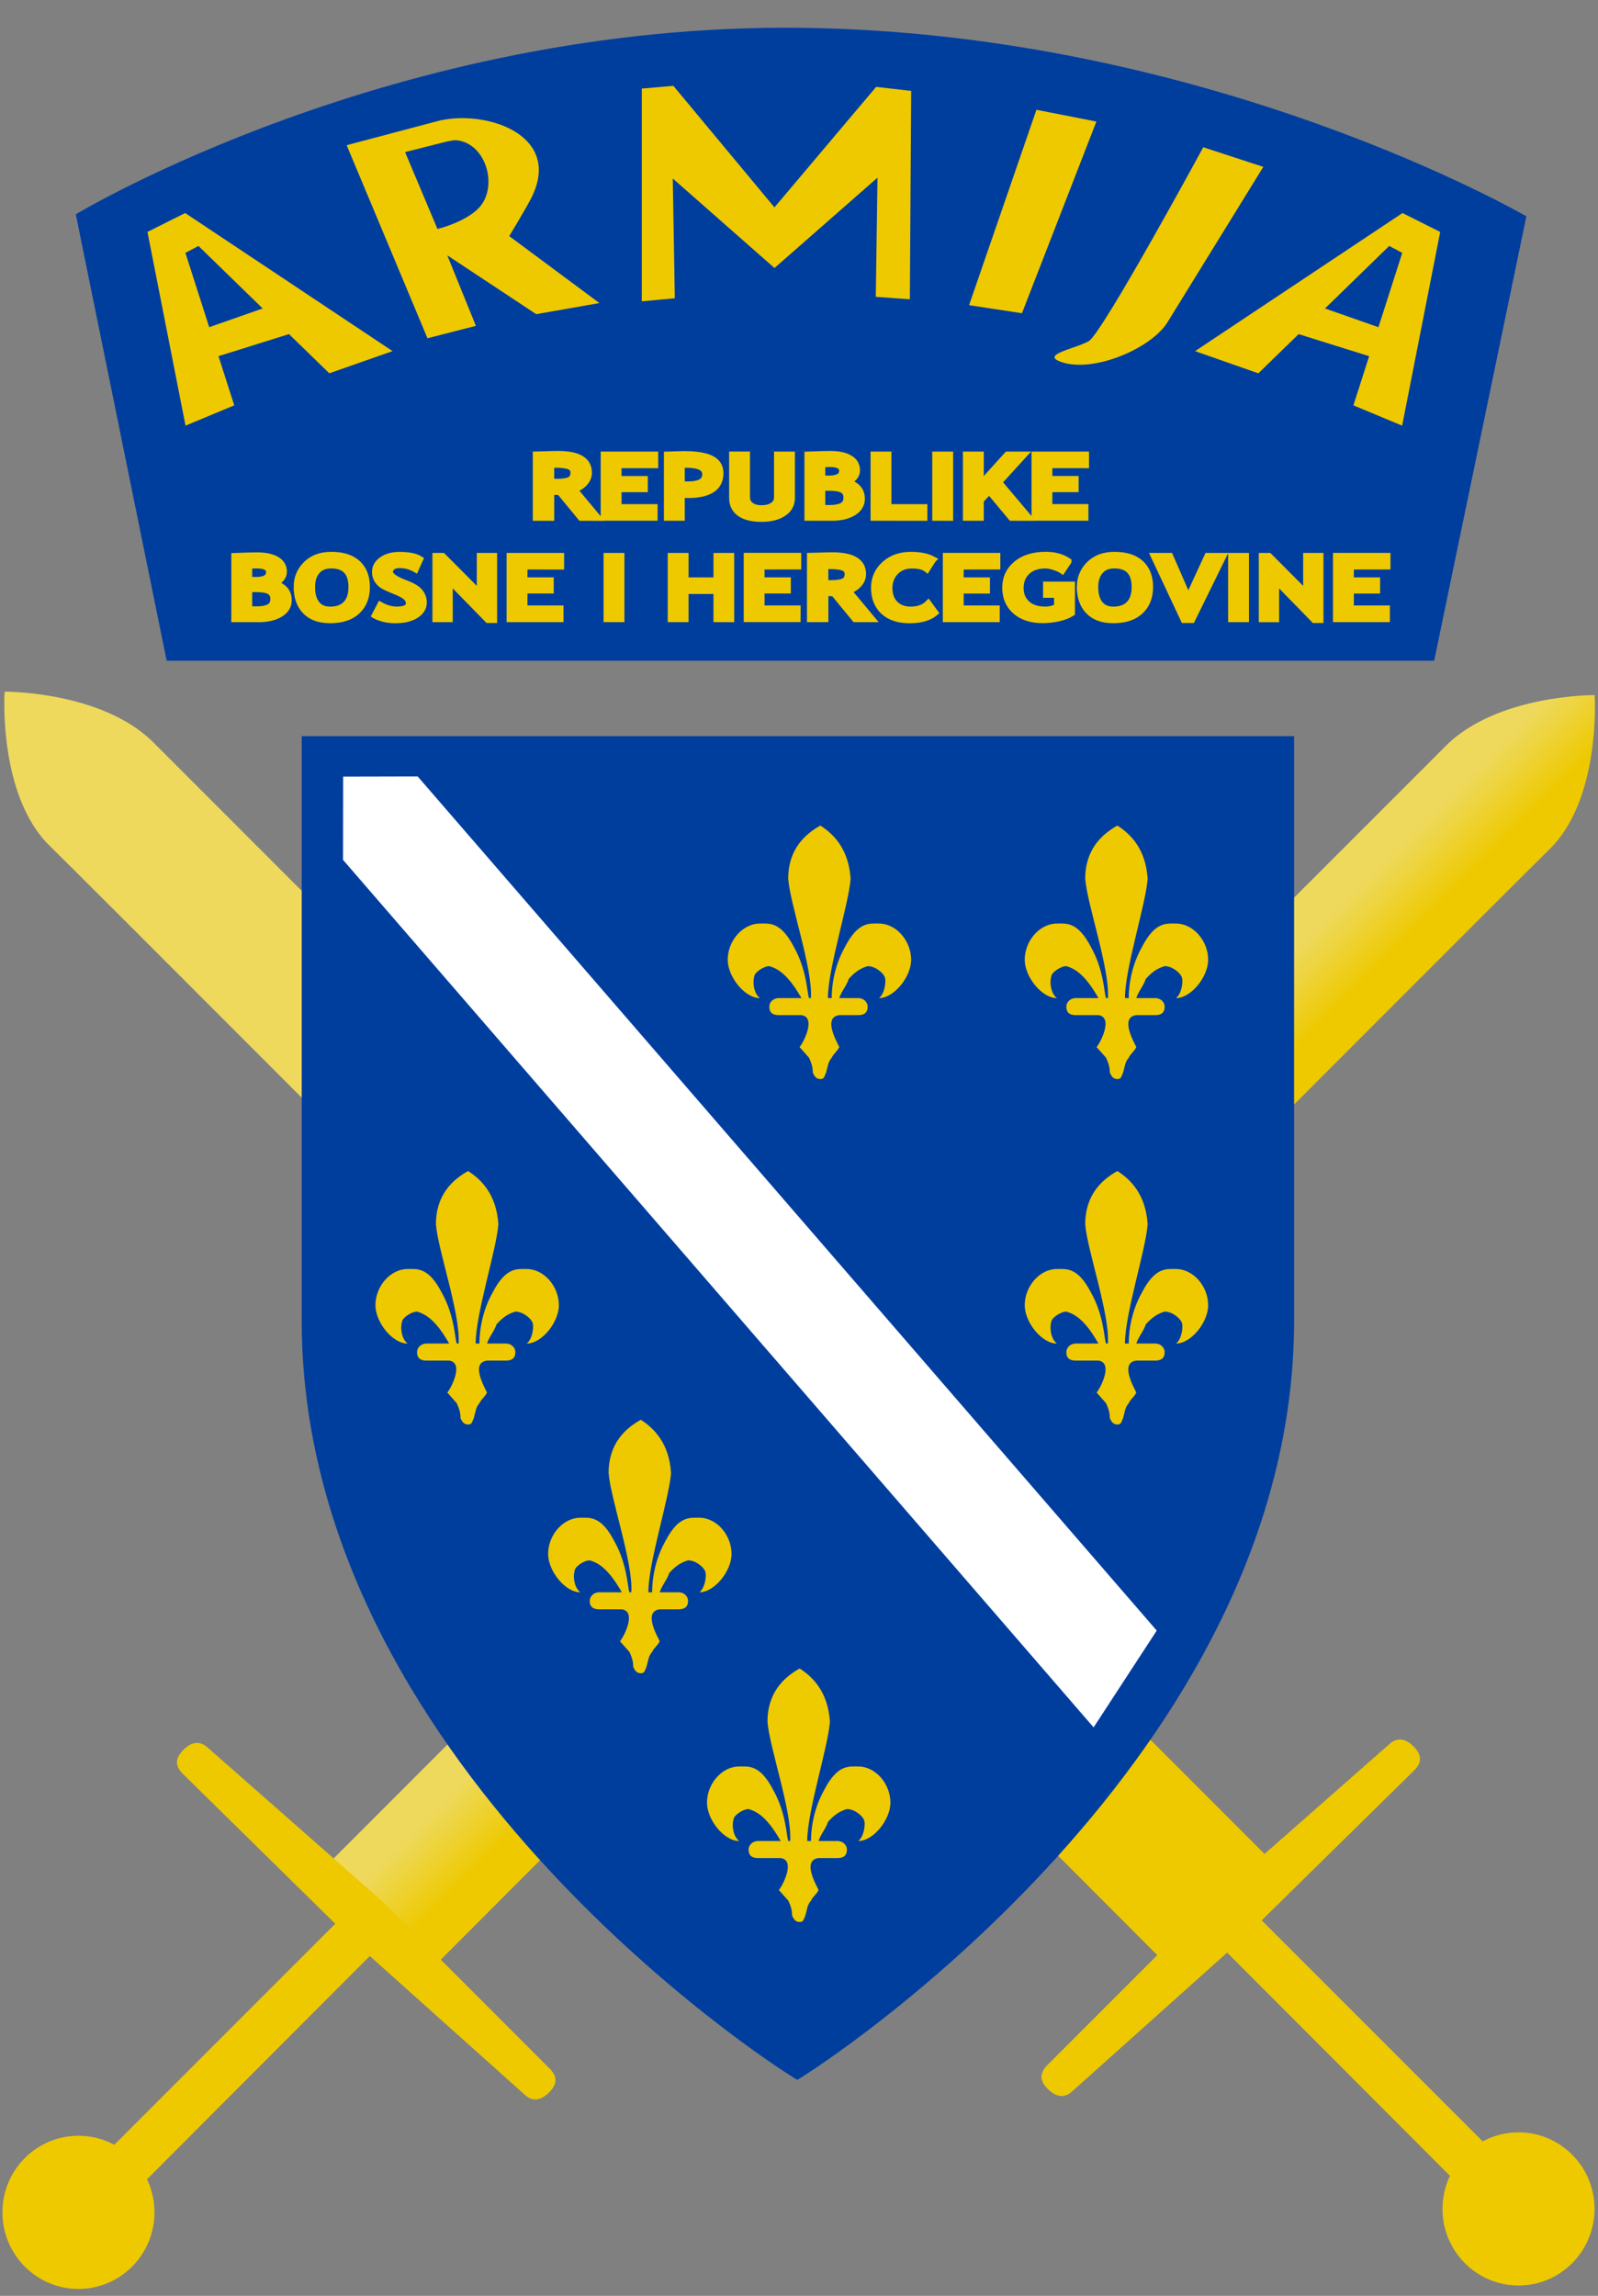 <?xml version="1.0" encoding="UTF-8" standalone="no"?>
<!-- Creator: CorelDRAW -->

<svg
   xml:space="preserve"
   width="177.943"
   height="255.582"
   style="fill-rule:evenodd"
   viewBox="0 0 47.081 67.623"
   id="svg2"
   version="1.1"
   inkscape:version="1.2.2 (b0a8486541, 2022-12-01)"
   sodipodi:docname="Logo_of_the_Army_of_the_Republic_of_Bosnia_and_Herzegovina.svg"
   xmlns:inkscape="http://www.inkscape.org/namespaces/inkscape"
   xmlns:sodipodi="http://sodipodi.sourceforge.net/DTD/sodipodi-0.dtd"
   xmlns:xlink="http://www.w3.org/1999/xlink"
   xmlns="http://www.w3.org/2000/svg"
   xmlns:svg="http://www.w3.org/2000/svg"
   xmlns:rdf="http://www.w3.org/1999/02/22-rdf-syntax-ns#"
   xmlns:cc="http://creativecommons.org/ns#"
   xmlns:dc="http://purl.org/dc/elements/1.1/"><rect x="0" y="0" width="47.081" height="67.623" fill="#808080" stroke="none"/><sodipodi:namedview
   pagecolor="#ffffff"
   bordercolor="#666666"
   borderopacity="1"
   objecttolerance="10"
   gridtolerance="10"
   guidetolerance="10"
   inkscape:pageopacity="0"
   inkscape:pageshadow="2"
   inkscape:window-width="1366"
   inkscape:window-height="697"
   id="namedview72"
   showgrid="false"
   inkscape:zoom="1.4142136"
   inkscape:cx="-6.0104077"
   inkscape:cy="93.338096"
   inkscape:window-x="-8"
   inkscape:window-y="-8"
   inkscape:window-maximized="1"
   inkscape:current-layer="Layer_x0020_1"
   fit-margin-top="0"
   fit-margin-left="0"
   fit-margin-right="0"
   fit-margin-bottom="0"
   showguides="true"
   inkscape:guide-bbox="true"
   inkscape:lockguides="true"
   inkscape:showpageshadow="2"
   inkscape:pagecheckerboard="0"
   inkscape:deskcolor="#d1d1d1" />
 <defs
   id="defs4">
  <style
   type="text/css"
   id="style6">
   
    .str1 {stroke:#EEC900;stroke-width:0.2}
    .str2 {stroke:#EECA00;stroke-width:1}
    .str0 {stroke:#FFCC00;stroke-width:1.4}
    .fil5 {fill:white}
    .fil3 {fill:#0064A5}
    .fil0 {fill:#EEC900}
    .fil4 {fill:#EEC900;fill-rule:nonzero}
    .fil1 {fill:url(#id0)}
    .fil2 {fill:url(#id1)}
   
  </style>
  <linearGradient
   id="id0"
   gradientUnits="userSpaceOnUse"
   x1="24.276"
   y1="45.697"
   x2="22.777"
   y2="44.198">
   <stop
   offset="0"
   style="stop-color:#eec900"
   id="stop9" />
   <stop
   offset="0.478"
   style="stop-color:#eed12e"
   id="stop11" />
   <stop
   offset="1"
   style="stop-color:#eed95c"
   id="stop13" />
  </linearGradient>
  <linearGradient
   id="id1"
   gradientUnits="userSpaceOnUse"
   xlink:href="#id0"
   x1="34.222"
   y1="45.697"
   x2="32.724"
   y2="44.198">
  </linearGradient>
 <clipPath
   clipPathUnits="userSpaceOnUse"
   id="clipPath3053"><rect
     style="fill:#666666"
     id="rect3055"
     width="49.138"
     height="69.872"
     x="3.955"
     y="4.975" /></clipPath><linearGradient
   inkscape:collect="always"
   xlink:href="#id0"
   id="linearGradient3023"
   gradientUnits="userSpaceOnUse"
   x1="24.276"
   y1="45.697"
   x2="22.777"
   y2="44.198" /><linearGradient
   id="id0-186"
   gradientUnits="userSpaceOnUse"
   x1="24.276"
   y1="45.697"
   x2="22.777"
   y2="44.198">
   <stop
   offset="0"
   style="stop-color:#eec900"
   id="stop3902" />
   <stop
   offset="0.478"
   style="stop-color:#eed12e"
   id="stop3904" />
   <stop
   offset="1"
   style="stop-color:#eed95c"
   id="stop3906" />
  </linearGradient>
  <linearGradient
   id="id1-190"
   gradientUnits="userSpaceOnUse"
   xlink:href="#id0-643"
   x1="34.222"
   y1="45.697"
   x2="32.724"
   y2="44.198"
   gradientTransform="matrix(3.78,0,0,3.78,-18.745,-22.074)">
  </linearGradient>
 <linearGradient
   id="id0-643"
   gradientUnits="userSpaceOnUse"
   x1="24.276"
   y1="45.697"
   x2="22.777"
   y2="44.198">
   <stop
   offset="0"
   style="stop-color:#eec900"
   id="stop3910" />
   <stop
   offset="0.478"
   style="stop-color:#eed12e"
   id="stop3912" />
   <stop
   offset="1"
   style="stop-color:#eed95c"
   id="stop3914" />
  </linearGradient>
  <style
   id="style1985"
   type="text/css" /><linearGradient
   gradientUnits="userSpaceOnUse"
   xlink:href="#id0"
   id="id1-4"
   y2="44.198"
   x2="32.724"
   y1="45.697"
   x1="34.222">
  </linearGradient></defs>
 <g
   id="Layer_x0020_1"
   clip-path="url(#clipPath3053)"
   transform="matrix(0.996,0,0,0.996,-4.753,-5.691)"
   inkscape:label="Layer 1">
  
  
  
  
  
  <g
   id="_37240080"
   transform="matrix(0.999,0,0,0.999,-0.111,0.013)">
   <path
   id="_110212208"
   class="fil0"
   d="M 5.8,71.67 16.463,61.006 c 0.492,-0.492 1.425,-0.486 1.425,-0.486 3e-4,2e-4 0.066,0.992 -0.433,1.478 C 17.003,62.436 6.827,72.638 6.827,72.638 Z"
   inkscape:connector-curvature="0"
   style="fill:#eec900" />
   <path
   style="fill:url(#id1-190);stroke-width:3.78"
   d="M 0.242,76.758 C 0.239,76.761 -0.521,88.337 5.299,94 8.301,96.92 43.946,132.623 77.678,166.424 l -40.816,40.818 11.99,11.299 c 0,0 22.361,-22.411 40.414,-40.504 17.796,17.835 40.033,40.121 40.033,40.121 l 11.99,-11.299 -40.434,-40.438 c 33.609,-33.678 69.011,-69.137 71.996,-72.041 5.82,-5.663 5.06,-17.237 5.057,-17.24 -0.004,-0.004 -10.88,-0.067 -16.625,5.672 L 89.266,154.834 16.867,82.43 C 11.122,76.691 0.246,76.753 0.242,76.758 Z"
   transform="matrix(0.265,0,0,0.265,4.96,5.84)"
   id="_36631032"
   inkscape:connector-curvature="0" />
   <path
   id="_35395864"
   class="fil0"
   d="m 16.236,62.013 4.959,4.96 c 0.221,0.249 0.165,0.463 -0.046,0.673 -0.211,0.21 -0.46,0.302 -0.709,0.082 -0.249,-0.22 -5.19,-4.646 -5.19,-4.646 -9e-4,-9e-4 0.983,-1.072 0.986,-1.069 z"
   inkscape:connector-curvature="0"
   style="fill:#eec900" />
   <path
   id="_36566568"
   class="fil0"
   d="m 7.211,68.93 c 1.243,0 2.251,1.015 2.251,2.267 0,1.252 -1.008,2.267 -2.251,2.267 -1.243,0 -2.251,-1.015 -2.251,-2.267 0,-1.252 1.008,-2.267 2.251,-2.267 z"
   inkscape:connector-curvature="0"
   style="fill:#eec900" />
   <path
   id="_37238512"
   class="fil0"
   d="m 15.274,63.104 -5.002,-4.917 c -0.223,-0.247 -0.169,-0.462 0.04,-0.674 0.209,-0.212 0.457,-0.306 0.709,-0.088 0.251,0.218 5.229,4.601 5.229,4.601 9e-4,10e-4 -0.974,1.081 -0.977,1.077 z"
   inkscape:connector-curvature="0"
   style="fill:#eec900" />
  </g>
  <path
   class="fil3 str0"
   d="M 9.702,25.253 7.014,12.052 c 0,0 9.397,-5.674 21.503,-5.515 12.106,0.159 21.406,5.575 21.406,5.575 l -2.727,13.141 z"
   id="path34"
   inkscape:connector-curvature="0"
   style="fill:#003e9e;stroke:none;stroke-width:1.4" />
  <path
   style="fill:#eec900;stroke-width:3.78"
   d="m 74.457,9.105 -3.525,0.303 V 33.15 l 3.686,-0.34 -0.229,-13.365 11.355,9.988 11.498,-10.082 -0.189,13.297 3.799,0.275 L 101.002,9.668 97.092,9.221 85.74,22.668 Z m 40.527,2.672 -7.518,21.801 5.902,0.9 8.307,-21.389 z m -63.693,0.939 c -1.128,-0.035 -2.236,0.078 -3.217,0.338 l -10.086,2.674 9.021,21.543 5.404,-1.383 -3.195,-7.871 9.928,6.566 7.053,-1.24 -10.064,-7.471 c 0,0 1.938,-3.187 2.521,-4.373 2.807,-5.71 -2.477,-8.632 -7.365,-8.783 z m -1.07,2.457 c 3.353,0.305 4.707,5.202 2.553,7.521 -1.521,1.638 -4.652,2.381 -4.652,2.381 l -3.613,-8.578 4.471,-1.131 c 0,0 0.904,-0.224 1.242,-0.193 z m 83.385,0.783 c 0,0 -11.281,20.792 -12.787,21.641 -1.506,0.848 -5.312,1.477 -3.182,2.281 3.597,1.358 10.164,-1.453 11.977,-4.393 L 140.309,18.145 Z M 19.961,23.299 15.752,25.406 20,47.023 l 5.439,-2.264 -1.758,-5.486 7.871,-2.465 4.498,4.375 7.062,-2.475 z m 135.885,0 -23.152,15.41 7.062,2.475 4.498,-4.375 7.869,2.465 -1.756,5.486 5.439,2.264 4.248,-21.617 z m -134.4,3.674 7.168,6.975 -5.969,2.09 -2.658,-8.297 z m 132.916,0 1.457,0.768 -2.658,8.297 -5.967,-2.09 z"
   transform="matrix(0.265,0,0,0.265,4.96,5.84)"
   id="path36"
   inkscape:connector-curvature="0" />
  
  <path
   class="fil4 str1"
   d="m 21.958,21.015 -0.627,-0.762 c -0.063,-8e-4 -0.151,-0.004 -0.265,-0.009 v 0.771 H 20.633 V 19.168 c 0.024,0 0.114,-0.003 0.272,-0.009 0.157,-0.006 0.284,-0.009 0.38,-0.009 0.597,0 0.896,0.181 0.896,0.545 0,0.109 -0.042,0.209 -0.124,0.299 -0.082,0.09 -0.186,0.153 -0.311,0.19 l 0.695,0.832 z m -0.892,-1.562 v 0.513 c 0.077,0.005 0.136,0.008 0.177,0.008 0.174,0 0.302,-0.019 0.382,-0.058 0.081,-0.039 0.122,-0.114 0.122,-0.226 0,-0.091 -0.043,-0.154 -0.13,-0.19 -0.087,-0.036 -0.223,-0.054 -0.409,-0.054 -0.045,0 -0.092,0.002 -0.141,0.007 z m 1.992,0.006 v 0.432 h 0.777 v 0.278 h -0.777 v 0.553 h 1.066 v 0.291 H 22.641 V 19.168 h 1.501 v 0.291 z m 1.87,0.876 v 0.679 h -0.417 v -1.846 c 0.278,-0.009 0.441,-0.014 0.488,-0.014 0.371,0 0.643,0.045 0.815,0.134 0.172,0.089 0.258,0.229 0.258,0.419 0,0.423 -0.318,0.635 -0.953,0.635 -0.047,0 -0.11,-0.003 -0.19,-0.009 z m 0,-0.883 v 0.591 c 0.071,0.006 0.127,0.009 0.167,0.009 0.191,0 0.329,-0.025 0.418,-0.075 0.088,-0.05 0.132,-0.131 0.132,-0.244 0,-0.191 -0.197,-0.287 -0.589,-0.287 -0.044,0 -0.087,0.002 -0.127,0.006 z m 1.512,-0.285 h 0.417 v 1.252 c 0,0.099 0.038,0.18 0.116,0.242 0.077,0.062 0.183,0.093 0.318,0.093 0.151,0 0.268,-0.03 0.352,-0.091 0.084,-0.061 0.126,-0.144 0.126,-0.25 V 19.168 h 0.417 v 1.271 c 0,0.19 -0.081,0.339 -0.243,0.446 -0.162,0.108 -0.379,0.162 -0.649,0.162 -0.273,0 -0.483,-0.053 -0.632,-0.158 -0.148,-0.105 -0.222,-0.256 -0.222,-0.451 z m 2.947,1.847 h -0.719 v -1.846 c 0.317,-0.012 0.539,-0.018 0.666,-0.018 0.244,0 0.435,0.041 0.572,0.123 0.138,0.082 0.206,0.199 0.206,0.351 0,0.146 -0.099,0.262 -0.295,0.347 0.292,0.08 0.438,0.245 0.438,0.494 0,0.168 -0.081,0.301 -0.242,0.4 -0.162,0.099 -0.37,0.148 -0.626,0.148 z m -0.302,-1.583 v 0.443 c 0.064,0.003 0.132,0.005 0.202,0.005 0.272,0 0.407,-0.08 0.407,-0.241 0,-0.142 -0.123,-0.213 -0.37,-0.213 -0.065,0 -0.145,0.002 -0.239,0.006 z m 0,0.698 V 20.74 c 0.084,0.006 0.153,0.009 0.205,0.009 0.186,0 0.322,-0.025 0.406,-0.074 0.084,-0.05 0.126,-0.132 0.126,-0.247 0,-0.105 -0.039,-0.182 -0.117,-0.229 -0.078,-0.048 -0.215,-0.072 -0.409,-0.072 -0.041,0 -0.111,8e-4 -0.21,0.004 z m 1.539,0.885 V 19.168 h 0.417 v 1.556 h 1.063 v 0.291 z m 1.825,0 V 19.168 h 0.418 v 1.847 z m 2.241,0 -0.655,-0.787 -0.262,0.281 v 0.506 H 33.356 V 19.168 h 0.417 v 0.884 l 0.799,-0.884 h 0.475 l -0.736,0.807 0.878,1.04 z m 1.112,-1.556 v 0.432 h 0.777 v 0.278 h -0.777 v 0.553 h 1.066 v 0.291 H 35.385 V 19.168 h 1.501 v 0.291 z M 12.434,24.013 h -0.72 v -1.846 c 0.317,-0.012 0.539,-0.018 0.666,-0.018 0.244,0 0.435,0.041 0.573,0.123 0.138,0.082 0.206,0.199 0.206,0.351 0,0.146 -0.099,0.262 -0.295,0.347 0.292,0.08 0.438,0.245 0.438,0.494 0,0.168 -0.081,0.301 -0.242,0.4 -0.162,0.099 -0.37,0.148 -0.626,0.148 z m -0.302,-1.584 v 0.443 c 0.064,0.003 0.132,0.005 0.202,0.005 0.272,0 0.408,-0.08 0.408,-0.24 0,-0.142 -0.123,-0.213 -0.37,-0.213 -0.065,0 -0.145,0.002 -0.239,0.006 z m 0,0.698 v 0.61 c 0.084,0.006 0.153,0.009 0.205,0.009 0.186,0 0.322,-0.025 0.406,-0.074 0.084,-0.05 0.126,-0.132 0.126,-0.247 0,-0.105 -0.039,-0.182 -0.117,-0.229 -0.078,-0.048 -0.215,-0.072 -0.409,-0.072 -0.041,0 -0.111,8e-4 -0.21,0.003 z m 1.427,-0.054 c 0,-0.263 0.092,-0.485 0.276,-0.667 0.184,-0.182 0.429,-0.273 0.736,-0.273 0.338,0 0.597,0.082 0.775,0.247 0.179,0.165 0.268,0.396 0.268,0.693 0,0.298 -0.093,0.534 -0.28,0.709 -0.187,0.175 -0.452,0.262 -0.795,0.262 -0.316,0 -0.558,-0.086 -0.726,-0.26 -0.169,-0.173 -0.253,-0.41 -0.253,-0.711 z m 0.433,0 c 0,0.216 0.046,0.383 0.14,0.502 0.093,0.119 0.229,0.178 0.406,0.178 0.209,0 0.368,-0.058 0.478,-0.174 0.11,-0.116 0.164,-0.284 0.164,-0.506 0,-0.432 -0.203,-0.649 -0.61,-0.649 -0.186,0 -0.329,0.059 -0.428,0.176 -0.1,0.117 -0.149,0.275 -0.149,0.473 z m 1.878,0.837 0.155,-0.294 c 0.164,0.091 0.327,0.136 0.486,0.136 0.245,0 0.368,-0.067 0.368,-0.201 0,-0.063 -0.029,-0.123 -0.086,-0.18 -0.058,-0.057 -0.177,-0.121 -0.357,-0.192 -0.18,-0.071 -0.302,-0.13 -0.364,-0.175 -0.062,-0.046 -0.111,-0.1 -0.145,-0.164 -0.033,-0.063 -0.051,-0.133 -0.051,-0.209 0,-0.143 0.067,-0.261 0.2,-0.355 0.133,-0.094 0.304,-0.141 0.513,-0.141 0.272,0 0.471,0.04 0.599,0.12 l -0.127,0.282 c -0.146,-0.082 -0.301,-0.123 -0.463,-0.123 -0.097,0 -0.171,0.02 -0.224,0.06 -0.053,0.04 -0.079,0.092 -0.079,0.156 0,0.106 0.149,0.216 0.448,0.33 0.157,0.06 0.271,0.116 0.34,0.167 0.07,0.051 0.123,0.11 0.159,0.178 0.037,0.068 0.055,0.143 0.055,0.226 0,0.15 -0.075,0.273 -0.226,0.369 -0.15,0.097 -0.352,0.145 -0.604,0.145 -0.219,0 -0.417,-0.044 -0.594,-0.133 z m 3.336,0.127 -1.141,-1.169 v 1.145 H 17.664 V 22.166 h 0.201 l 1.111,1.115 V 22.166 h 0.401 v 1.872 z m 1.069,-1.581 v 0.432 h 0.777 v 0.278 h -0.777 v 0.553 h 1.066 V 24.013 H 19.858 v -1.847 h 1.501 v 0.291 z m 2.451,1.556 v -1.847 h 0.417 v 1.847 z m 3.251,0 v -0.832 h -0.936 v 0.832 h -0.417 v -1.847 h 0.417 v 0.724 h 0.936 V 22.166 h 0.413 v 1.847 z m 1.312,-1.556 v 0.432 h 0.777 v 0.278 h -0.777 v 0.553 h 1.066 v 0.291 h -1.483 v -1.847 h 1.501 v 0.291 z m 2.779,1.556 -0.627,-0.763 c -0.063,-8e-4 -0.151,-0.004 -0.265,-0.009 v 0.772 h -0.433 v -1.847 c 0.024,0 0.114,-0.003 0.272,-0.009 0.157,-0.006 0.284,-0.009 0.38,-0.009 0.597,0 0.896,0.182 0.896,0.545 0,0.109 -0.042,0.209 -0.124,0.299 -0.082,0.09 -0.186,0.153 -0.311,0.19 l 0.695,0.832 z m -0.893,-1.562 v 0.513 c 0.077,0.005 0.136,0.008 0.177,0.008 0.174,0 0.302,-0.019 0.383,-0.058 0.081,-0.039 0.122,-0.114 0.122,-0.226 0,-0.091 -0.043,-0.154 -0.13,-0.19 -0.087,-0.036 -0.223,-0.054 -0.409,-0.054 -0.045,0 -0.092,0.002 -0.141,0.007 z m 3.187,-0.186 -0.172,0.271 c -0.093,-0.073 -0.243,-0.109 -0.449,-0.109 -0.196,0 -0.356,0.064 -0.482,0.193 -0.125,0.129 -0.188,0.292 -0.188,0.49 0,0.198 0.058,0.355 0.174,0.47 0.116,0.116 0.271,0.174 0.465,0.174 0.222,0 0.395,-0.062 0.521,-0.186 l 0.194,0.265 c -0.17,0.142 -0.42,0.213 -0.748,0.213 -0.329,0 -0.584,-0.085 -0.766,-0.255 -0.182,-0.17 -0.273,-0.401 -0.273,-0.695 0,-0.273 0.101,-0.501 0.303,-0.685 0.202,-0.184 0.46,-0.276 0.774,-0.276 0.27,0 0.485,0.043 0.647,0.13 z m 0.817,0.193 v 0.432 h 0.777 v 0.278 h -0.777 v 0.553 h 1.066 v 0.291 h -1.483 v -1.847 h 1.501 v 0.291 z m 3.189,-0.141 -0.175,0.263 c -0.049,-0.034 -0.125,-0.069 -0.228,-0.103 -0.102,-0.034 -0.191,-0.051 -0.265,-0.051 -0.231,0 -0.414,0.061 -0.547,0.185 -0.134,0.123 -0.201,0.288 -0.201,0.495 0,0.197 0.066,0.354 0.197,0.471 0.132,0.118 0.309,0.176 0.535,0.176 0.149,0 0.271,-0.032 0.368,-0.096 v -0.363 h -0.325 v -0.28 h 0.743 v 0.827 c -0.1,0.064 -0.228,0.114 -0.385,0.149 -0.157,0.036 -0.313,0.053 -0.468,0.053 -0.337,0 -0.604,-0.086 -0.802,-0.26 -0.197,-0.173 -0.296,-0.403 -0.296,-0.688 0,-0.285 0.108,-0.516 0.323,-0.695 0.215,-0.178 0.505,-0.267 0.868,-0.267 0.258,0 0.477,0.06 0.658,0.182 z m 0.358,0.757 c 0,-0.263 0.092,-0.485 0.276,-0.667 0.183,-0.182 0.429,-0.273 0.736,-0.273 0.338,0 0.597,0.082 0.775,0.247 0.179,0.165 0.268,0.396 0.268,0.693 0,0.298 -0.093,0.534 -0.28,0.709 -0.187,0.175 -0.452,0.262 -0.795,0.262 -0.316,0 -0.558,-0.086 -0.726,-0.26 -0.169,-0.173 -0.253,-0.41 -0.253,-0.711 z m 0.433,0 c 0,0.216 0.046,0.383 0.14,0.502 0.093,0.119 0.228,0.178 0.406,0.178 0.209,0 0.368,-0.058 0.478,-0.174 0.11,-0.116 0.164,-0.284 0.164,-0.506 0,-0.432 -0.203,-0.649 -0.61,-0.649 -0.186,0 -0.329,0.059 -0.428,0.176 -0.1,0.117 -0.15,0.275 -0.15,0.473 z m 2.867,0.965 H 39.797 L 38.918,22.166 h 0.459 l 0.544,1.248 0.575,-1.248 h 0.449 z m 1.175,-0.025 v -1.847 h 0.417 v 1.847 z m 2.45,0.025 -1.141,-1.169 v 1.145 H 42.108 V 22.166 h 0.201 l 1.111,1.115 V 22.166 h 0.401 v 1.872 z m 1.069,-1.581 v 0.432 h 0.777 v 0.278 h -0.777 v 0.553 h 1.066 v 0.291 h -1.483 v -1.847 h 1.501 v 0.291 z"
   id="path40"
   inkscape:connector-curvature="0"
   style="fill:#eec900;fill-rule:nonzero;stroke:#eec900;stroke-width:0.2" />
  
  
  
  
  
  
  
  
  
  
  
  
  
  
  
 <g
   transform="matrix(-0.999,0,0,0.999,56.895,-0.088)"
   style="fill-rule:evenodd"
   id="_37240080-6"><path
     id="_110212208-3"
     class="fil0"
     d="M 5.8,71.67 16.463,61.006 c 0.492,-0.492 1.425,-0.486 1.425,-0.486 3e-4,2e-4 0.066,0.992 -0.433,1.478 C 17.003,62.436 6.827,72.638 6.827,72.638 Z"
     inkscape:connector-curvature="0"
     style="fill:#eec900" /><path
     id="_35395864-3"
     class="fil0"
     d="m 16.236,62.013 4.959,4.96 c 0.221,0.249 0.165,0.463 -0.046,0.673 -0.211,0.21 -0.46,0.302 -0.709,0.082 -0.249,-0.22 -5.19,-4.646 -5.19,-4.646 -9e-4,-9e-4 0.983,-1.072 0.986,-1.069 z"
     inkscape:connector-curvature="0"
     style="fill:#eec900" /><path
     id="_36566568-9"
     class="fil0"
     d="m 7.211,68.93 c 1.243,0 2.251,1.015 2.251,2.267 0,1.252 -1.008,2.267 -2.251,2.267 -1.243,0 -2.251,-1.015 -2.251,-2.267 0,-1.252 1.008,-2.267 2.251,-2.267 z"
     inkscape:connector-curvature="0"
     style="fill:#eec900" /><path
     id="_37238512-3"
     class="fil0"
     d="m 15.274,63.104 -5.002,-4.917 c -0.223,-0.247 -0.169,-0.462 0.04,-0.674 0.209,-0.212 0.457,-0.306 0.709,-0.088 0.251,0.218 5.229,4.601 5.229,4.601 9e-4,10e-4 -0.974,1.081 -0.977,1.077 z"
     inkscape:connector-curvature="0"
     style="fill:#eec900" /></g><g
   id="Layer_x0020_1-6"
   transform="matrix(0.097,0,0,0.097,12.014,25.419)">
  
  
  
  
  
  
  
  
  
  
  
  
  
  
  
  
  
  
  
  
  
  
  <path
   sodipodi:nodetypes="ccccsc"
   inkscape:connector-curvature="0"
   id="path2029"
   style="fill:#003e9e;fill-opacity:1;stroke:none;stroke-width:10.421;stroke-linecap:butt;stroke-linejoin:miter;stroke-miterlimit:4;stroke-dasharray:none;stroke-opacity:1;paint-order:fill markers stroke"
   d="M 17.349,21.299 H 319.986 l -10e-4,178.193 c 0,132.543 -141.8,225.817 -151.513,231.442 C 158.759,425.309 17.349,332.886 17.349,199.492 Z" /><path
   sodipodi:nodetypes="cccccc"
   inkscape:connector-curvature="0"
   id="path2031"
   style="fill:#ffffff;stroke-width:10.423"
   d="m 29.983,33.618 -0.034,25.386 L 258.844,323.484 c 19.251,-29.512 0,0 19.251,-29.512 L 52.714,33.568 Z" /><path
   inkscape:connector-curvature="0"
   id="path2033"
   style="fill:#eec900;stroke-width:10.423"
   d="m 266.092,48.546 c -4.613,2.597 -9.801,7.143 -9.801,16.234 0.576,7.792 7.495,27.274 6.919,36.366 h -0.576 c -0.576,-1.299 -0.576,-8.442 -4.613,-15.586 -4.036,-7.792 -7.495,-7.143 -10.378,-7.143 -5.189,0 -9.802,5.195 -9.802,11.04 0,5.195 5.189,11.689 9.802,11.689 -1.73,-1.299 -2.307,-4.546 -1.73,-6.494 0,-1.299 2.883,-3.247 4.613,-3.247 2.305,0.649 4.036,1.948 5.766,3.896 1.729,1.948 2.883,3.896 4.036,5.845 h -1.73 -5.188 c -1.73,0 -2.883,1.299 -2.883,2.597 0,1.948 1.153,2.597 2.883,2.597 h 6.919 c 4.613,0.649 0.576,8.442 -0.576,9.741 1.153,1.299 1.729,1.948 2.883,3.247 0.576,1.299 1.153,2.597 1.153,4.545 0,0 0,0 0,0 0,0 0,0 0,0 0.576,1.299 1.154,1.949 2.307,1.949 1.153,0 1.153,-0.65 1.73,-1.949 0,0 0,0 0,0 0,0 0,0 0,0 0.576,-1.948 0.576,-3.247 1.729,-4.545 0.576,-1.299 1.73,-1.948 2.307,-3.247 -0.576,-1.299 -5.189,-9.092 0,-9.741 h 5.766 c 1.73,0 2.883,-0.649 2.883,-2.597 0,-1.299 -1.153,-2.597 -2.883,-2.597 h -4.036 -1.73 c 0.576,-1.949 2.307,-3.897 2.883,-5.845 1.73,-1.948 3.459,-3.247 5.766,-3.896 2.307,0 4.613,1.948 5.189,3.247 0.576,1.299 0,5.196 -1.73,6.494 4.613,0 9.802,-6.494 9.802,-11.689 0,-5.845 -4.613,-11.04 -9.802,-11.04 -2.883,0 -6.342,-0.649 -10.378,7.143 -4.037,7.144 -4.037,14.287 -4.037,15.586 h -1.153 c 0,-9.092 6.342,-28.574 6.919,-36.366 -0.576,-9.092 -5.189,-13.637 -9.225,-16.234 z" /><path
   inkscape:connector-curvature="0"
   id="path2035"
   style="fill:#eec900;stroke-width:10.423"
   d="m 175.515,48.546 c -4.613,2.597 -9.802,7.143 -9.802,16.234 0.577,7.792 7.496,27.274 6.92,36.366 h -0.576 c -0.577,-1.299 -0.577,-8.442 -4.613,-15.586 -4.036,-7.792 -7.496,-7.143 -10.379,-7.143 -5.188,0 -9.801,5.195 -9.801,11.04 0,5.195 5.189,11.689 9.801,11.689 -1.729,-1.299 -2.305,-4.546 -1.729,-6.494 0,-1.299 2.883,-3.247 4.612,-3.247 2.307,0.649 4.037,1.948 5.766,3.896 1.73,1.948 2.883,3.896 4.037,5.845 h -1.73 -5.189 c -1.729,0 -2.883,1.299 -2.883,2.597 0,1.948 1.154,2.597 2.883,2.597 h 6.92 c 4.612,0.649 0.576,8.442 -0.576,9.741 1.153,1.299 1.729,1.948 2.883,3.247 0.576,1.299 1.153,2.597 1.153,4.545 0,0 0,0 0,0 0,0 0,0 0,0 0.576,1.299 1.153,1.949 2.307,1.949 1.153,0 1.153,-0.65 1.729,-1.949 0,0 0,0 0,0 0,0 0,0 0,0 0.577,-1.948 0.577,-3.247 1.73,-4.545 0.576,-1.299 1.73,-1.948 2.307,-3.247 -0.576,-1.299 -5.189,-9.092 0,-9.741 h 5.766 c 1.73,0 2.883,-0.649 2.883,-2.597 0,-1.299 -1.153,-2.597 -2.883,-2.597 h -4.037 -1.729 c 0.576,-1.949 2.307,-3.897 2.883,-5.845 1.73,-1.948 3.459,-3.247 5.766,-3.896 2.307,0 4.613,1.948 5.189,3.247 0.576,1.299 0,5.196 -1.73,6.494 4.613,0 9.802,-6.494 9.802,-11.689 0,-5.845 -4.613,-11.04 -9.802,-11.04 -2.883,0 -6.342,-0.649 -10.379,7.143 -4.036,7.144 -4.036,14.287 -4.036,15.586 H 177.822 c 0,-9.092 6.342,-28.574 6.919,-36.366 -0.576,-9.092 -5.189,-13.637 -9.225,-16.234 z" /><path
   inkscape:connector-curvature="0"
   id="path2037"
   style="fill:#eec900;stroke-width:10.423"
   d="m 266.092,153.868 c -4.613,2.597 -9.801,7.143 -9.801,16.234 0.576,7.793 7.495,27.274 6.919,36.366 h -0.576 c -0.576,-1.299 -0.576,-8.442 -4.613,-15.585 -4.036,-7.793 -7.495,-7.144 -10.378,-7.144 -5.189,0 -9.802,5.195 -9.802,11.04 0,5.195 5.189,11.689 9.802,11.689 -1.73,-1.299 -2.307,-4.546 -1.73,-6.494 0,-1.299 2.883,-3.247 4.613,-3.247 2.305,0.649 4.036,1.948 5.766,3.896 1.729,1.948 2.883,3.897 4.036,5.845 h -1.73 -5.188 c -1.73,0 -2.883,1.299 -2.883,2.597 0,1.948 1.153,2.597 2.883,2.597 h 6.919 c 4.613,0.649 0.576,8.442 -0.576,9.741 1.153,1.299 1.729,1.948 2.883,3.247 0.576,1.299 1.153,2.597 1.153,4.546 0,0 0,0 0,0 0,0 0,0 0,0 0.576,1.299 1.154,1.948 2.307,1.948 1.153,0 1.153,-0.649 1.73,-1.948 0,0 0,0 0,0 0,0 0,0 0,0 0.576,-1.949 0.576,-3.248 1.729,-4.546 0.576,-1.299 1.73,-1.948 2.307,-3.247 -0.576,-1.299 -5.189,-9.092 0,-9.741 h 5.766 c 1.73,0 2.883,-0.649 2.883,-2.597 0,-1.299 -1.153,-2.597 -2.883,-2.597 h -4.036 -1.73 c 0.576,-1.948 2.307,-3.897 2.883,-5.845 1.73,-1.948 3.459,-3.247 5.766,-3.896 2.307,0 4.613,1.948 5.189,3.247 0.576,1.299 0,5.196 -1.73,6.494 4.613,0 9.802,-6.494 9.802,-11.689 0,-5.845 -4.613,-11.04 -9.802,-11.04 -2.883,0 -6.342,-0.649 -10.378,7.144 -4.037,7.143 -4.037,14.286 -4.037,15.585 h -1.153 c 0,-9.092 6.342,-28.573 6.919,-36.366 -0.576,-9.092 -5.189,-13.637 -9.225,-16.234 z" /><path
   inkscape:connector-curvature="0"
   id="path2039"
   style="fill:#eec900;stroke-width:10.423"
   d="m 68.088,153.868 c -4.613,2.597 -9.802,7.143 -9.802,16.234 0.576,7.793 7.496,27.274 6.92,36.366 h -0.577 c -0.576,-1.299 -0.576,-8.442 -4.612,-15.585 -4.037,-7.793 -7.496,-7.144 -10.379,-7.144 -5.189,0 -9.801,5.195 -9.801,11.04 0,5.195 5.189,11.689 9.801,11.689 -1.729,-1.299 -2.307,-4.546 -1.729,-6.494 0,-1.299 2.883,-3.247 4.612,-3.247 2.307,0.649 4.037,1.948 5.766,3.896 1.73,1.948 2.883,3.897 4.037,5.845 h -1.73 -5.189 c -1.729,0 -2.883,1.299 -2.883,2.597 0,1.948 1.154,2.597 2.883,2.597 h 6.92 c 4.612,0.649 0.576,8.442 -0.577,9.741 1.154,1.299 1.73,1.948 2.883,3.247 0.577,1.299 1.154,2.597 1.154,4.546 0,0 0,0 0,0 0,0 0,0 0,0 0.576,1.299 1.153,1.948 2.307,1.948 1.153,0 1.153,-0.649 1.729,-1.948 0,0 0,0 0,0 0,0 0,0 0,0 0.576,-1.949 0.576,-3.248 1.73,-4.546 0.576,-1.299 1.729,-1.948 2.307,-3.247 -0.577,-1.299 -5.189,-9.092 0,-9.741 h 5.766 c 1.729,0 2.883,-0.649 2.883,-2.597 0,-1.299 -1.154,-2.597 -2.883,-2.597 h -4.037 -1.729 c 0.576,-1.948 2.307,-3.897 2.883,-5.845 1.729,-1.948 3.459,-3.247 5.766,-3.896 2.307,0 4.612,1.948 5.189,3.247 0.576,1.299 0,5.196 -1.73,6.494 4.613,0 9.801,-6.494 9.801,-11.689 0,-5.845 -4.612,-11.04 -9.801,-11.04 -2.883,0 -6.342,-0.649 -10.379,7.144 -4.036,7.143 -4.036,14.286 -4.036,15.585 h -1.154 c 0,-9.092 6.343,-28.573 6.92,-36.366 -0.576,-9.092 -5.189,-13.637 -9.225,-16.234 z" /><path
   inkscape:connector-curvature="0"
   id="path2041"
   style="fill:#eec900;stroke-width:10.423"
   d="m 120.748,229.7 c -4.612,2.597 -9.801,7.143 -9.801,16.234 0.576,7.792 7.495,27.274 6.919,36.366 h -0.576 c -0.576,-1.299 -0.576,-8.442 -4.613,-15.586 -4.036,-7.792 -7.495,-7.143 -10.378,-7.143 -5.189,0 -9.802,5.195 -9.802,11.04 0,5.195 5.189,11.689 9.802,11.689 -1.73,-1.299 -2.307,-4.546 -1.73,-6.494 0,-1.299 2.883,-3.247 4.613,-3.247 2.307,0.649 4.036,1.948 5.766,3.896 1.729,1.948 2.883,3.896 4.036,5.845 h -1.729 -5.189 c -1.73,0 -2.883,1.299 -2.883,2.597 0,1.948 1.153,2.597 2.883,2.597 h 6.919 c 4.613,0.649 0.576,8.442 -0.576,9.741 1.153,1.299 1.73,1.948 2.883,3.247 0.576,1.299 1.153,2.597 1.153,4.545 0,0 0,0 0,0 0,0 0,0 0,0 0.577,1.3 1.154,1.949 2.307,1.949 1.154,0 1.154,-0.649 1.73,-1.949 0,0 0,0 0,0 0,0 0,0 0,0 0.576,-1.948 0.576,-3.247 1.729,-4.545 0.577,-1.299 1.73,-1.948 2.307,-3.247 -0.576,-1.299 -5.189,-9.092 0,-9.741 h 5.766 c 1.73,0 2.883,-0.649 2.883,-2.597 0,-1.299 -1.153,-2.597 -2.883,-2.597 h -4.036 -1.73 c 0.576,-1.949 2.307,-3.897 2.883,-5.845 1.73,-1.948 3.459,-3.247 5.766,-3.896 2.307,0 4.613,1.948 5.189,3.247 0.576,1.299 0,5.196 -1.73,6.494 4.613,0 9.802,-6.494 9.802,-11.689 0,-5.845 -4.613,-11.04 -9.802,-11.04 -2.883,0 -6.342,-0.649 -10.378,7.143 -4.037,7.144 -4.037,14.287 -4.037,15.586 h -1.153 c 0,-9.092 6.342,-28.574 6.919,-36.366 -0.576,-9.092 -5.188,-13.637 -9.225,-16.234 z" /><path
   inkscape:connector-curvature="0"
   id="path2043"
   style="fill:#eeca00;fill-opacity:1;stroke-width:10.423"
   d="m 169.196,305.53 c -4.613,2.598 -9.802,7.144 -9.802,16.235 0.577,7.792 7.496,27.274 6.92,36.364 h -0.576 c -0.577,-1.299 -0.577,-8.441 -4.613,-15.585 -4.036,-7.792 -7.496,-7.143 -10.379,-7.143 -5.188,0 -9.801,5.195 -9.801,11.04 0,5.195 5.189,11.688 9.801,11.688 -1.729,-1.299 -2.305,-4.545 -1.729,-6.493 0,-1.299 2.883,-3.247 4.612,-3.247 2.307,0.649 4.037,1.948 5.766,3.896 1.73,1.948 2.883,3.896 4.037,5.844 h -1.73 -5.189 c -1.729,0 -2.883,1.3 -2.883,2.598 0,1.948 1.154,2.597 2.883,2.597 h 6.92 c 4.612,0.649 0.576,8.442 -0.576,9.741 1.153,1.299 1.729,1.948 2.883,3.247 0.576,1.299 1.153,2.597 1.153,4.545 0,0 0,0 0,0 0,0 0,0 0,0 0.576,1.299 1.153,1.948 2.307,1.948 1.153,0 1.153,-0.649 1.729,-1.948 0,0 0,0 0,0 0,0 0,0 0,0 0.577,-1.948 0.577,-3.247 1.73,-4.545 0.576,-1.299 1.73,-1.948 2.307,-3.247 -0.576,-1.299 -5.189,-9.092 0,-9.741 h 5.766 c 1.729,0 2.883,-0.649 2.883,-2.597 0,-1.299 -1.154,-2.598 -2.883,-2.598 h -4.037 -1.729 c 0.576,-1.948 2.307,-3.896 2.883,-5.844 1.729,-1.948 3.459,-3.247 5.766,-3.896 2.307,0 4.612,1.948 5.189,3.247 0.576,1.299 0,5.195 -1.73,6.493 4.613,0 9.801,-6.493 9.801,-11.688 0,-5.845 -4.612,-11.04 -9.801,-11.04 -2.883,0 -6.342,-0.649 -10.379,7.143 -4.036,7.144 -4.036,14.286 -4.036,15.585 h -1.153 c 0,-9.091 6.342,-28.573 6.919,-36.364 -0.576,-9.092 -5.189,-13.637 -9.225,-16.235 z" />
  
  
  
 </g></g>
<path
   style="fill:none;stroke-width:0.281"
   d="M 22.87,60.335 C 20.855,59.131 17.735,56.348 15.817,54.045 13.176,50.874 11.146,47.152 10.341,44.007 9.708,41.533 9.725,41.831 9.667,31.95 L 9.613,22.677 H 23.523 37.433 l -0.043,9.512 c -0.042,9.196 -0.052,9.547 -0.296,10.585 -1.206,5.116 -3.82,9.501 -8.216,13.783 -2.14,2.085 -4.752,4.061 -5.337,4.038 -0.139,-0.005 -0.441,-0.122 -0.67,-0.259 z m 1.094,-4.174 c 0.118,-0.298 0.173,-0.666 0.136,-0.894 -0.058,-0.352 -0.037,-0.388 0.238,-0.388 0.456,0 0.679,-0.121 0.679,-0.367 0,-0.148 -0.122,-0.254 -0.367,-0.317 l -0.367,-0.095 0.261,-0.332 c 0.368,-0.467 0.771,-0.4 0.769,0.128 -0.001,0.484 0.295,0.523 0.64,0.084 0.353,-0.448 0.422,-0.928 0.198,-1.362 -0.37,-0.716 -1.317,-0.76 -1.751,-0.082 l -0.241,0.376 0.066,-0.358 c 0.036,-0.197 0.131,-0.692 0.21,-1.1 0.176,-0.91 0.033,-1.497 -0.485,-1.994 L 23.596,49.12 23.183,49.533 c -0.539,0.539 -0.63,1.047 -0.383,2.152 0.107,0.477 0.224,1.002 0.261,1.166 0.05,0.22 -0.006,0.174 -0.213,-0.175 -0.479,-0.809 -1.426,-0.84 -1.829,-0.06 -0.225,0.434 -0.155,0.914 0.198,1.362 0.345,0.438 0.642,0.401 0.64,-0.081 -0.002,-0.511 0.309,-0.569 0.74,-0.138 l 0.329,0.329 -0.38,0.098 c -0.209,0.054 -0.418,0.159 -0.464,0.234 -0.124,0.2 0.298,0.457 0.751,0.457 0.417,0 0.474,0.105 0.268,0.491 -0.099,0.184 -0.069,0.356 0.13,0.767 0.141,0.292 0.319,0.53 0.395,0.53 0.076,-2.37e-4 0.228,-0.228 0.338,-0.507 z m 8.887,-5.585 c 0.275,-0.355 0.669,-0.975 0.875,-1.377 L 34.103,48.468 23.327,36.019 12.551,23.571 l -1.165,-0.034 -1.165,-0.034 0.034,1.305 0.034,1.305 10.903,12.597 c 5.997,6.929 10.961,12.578 11.032,12.555 0.071,-0.024 0.354,-0.334 0.629,-0.689 z M 19.335,48.921 c 0.141,-0.319 0.183,-0.606 0.13,-0.887 -0.077,-0.411 -0.073,-0.415 0.381,-0.452 0.371,-0.031 0.466,-0.089 0.497,-0.306 0.032,-0.229 -0.016,-0.268 -0.331,-0.268 -0.368,0 -0.369,-8.42e-4 -0.192,-0.343 0.212,-0.411 0.479,-0.535 0.791,-0.368 0.261,0.139 0.284,0.269 0.106,0.6 -0.201,0.375 0.097,0.281 0.553,-0.175 0.448,-0.448 0.513,-0.831 0.231,-1.375 -0.2,-0.386 -0.396,-0.486 -0.96,-0.486 -0.308,0 -0.469,0.088 -0.705,0.388 -0.352,0.446 -0.361,0.404 -0.127,-0.567 0.306,-1.268 0.195,-1.948 -0.408,-2.494 -0.368,-0.333 -0.794,-0.1 -1.107,0.607 -0.257,0.581 -0.242,0.782 0.207,2.782 0.06,0.269 0.048,0.263 -0.132,-0.06 -0.28,-0.505 -0.512,-0.656 -1.01,-0.656 -0.565,0 -0.971,0.412 -0.987,1.003 -0.014,0.477 0.314,1.005 0.716,1.154 0.236,0.087 0.251,0.064 0.192,-0.298 -0.11,-0.675 0.522,-0.685 0.961,-0.015 l 0.199,0.303 h -0.428 c -0.376,0 -0.424,0.033 -0.39,0.268 0.032,0.223 0.124,0.275 0.545,0.305 0.53,0.038 0.622,0.181 0.393,0.609 -0.132,0.246 0.282,1.203 0.52,1.203 0.079,0 0.237,-0.212 0.352,-0.472 z m -5.057,-7.18 c 0.173,-0.359 0.219,-0.623 0.166,-0.954 l -0.073,-0.458 H 14.872 c 0.451,0 0.497,-0.027 0.463,-0.268 -0.027,-0.192 -0.131,-0.279 -0.366,-0.306 -0.297,-0.034 -0.315,-0.062 -0.189,-0.298 0.217,-0.407 0.479,-0.556 0.736,-0.418 0.161,0.086 0.208,0.215 0.171,0.466 -0.059,0.404 -0.065,0.401 0.381,0.17 0.388,-0.201 0.664,-0.861 0.536,-1.282 -0.265,-0.875 -1.228,-1.101 -1.786,-0.419 -0.3,0.366 -0.314,0.371 -0.254,0.089 0.338,-1.583 0.356,-1.888 0.144,-2.442 -0.41,-1.075 -1.022,-1.104 -1.522,-0.071 -0.266,0.548 -0.258,0.741 0.105,2.454 l 0.076,0.358 -0.328,-0.388 c -0.669,-0.791 -1.792,-0.35 -1.792,0.705 0,0.394 0.071,0.546 0.387,0.828 0.484,0.432 0.593,0.434 0.531,0.011 -0.03,-0.201 0.021,-0.393 0.127,-0.481 0.143,-0.119 0.245,-0.087 0.547,0.166 0.441,0.371 0.47,0.53 0.097,0.53 -0.333,0 -0.565,0.209 -0.479,0.432 0.039,0.101 0.244,0.164 0.531,0.164 0.525,0 0.676,0.194 0.462,0.593 -0.11,0.206 -0.087,0.355 0.121,0.785 0.141,0.292 0.304,0.53 0.363,0.53 0.058,0 0.214,-0.223 0.346,-0.496 v 0 z m 18.937,-0.052 c 0.208,-0.426 0.239,-0.6 0.14,-0.784 -0.197,-0.368 -0.046,-0.576 0.418,-0.576 0.228,0 0.444,-0.049 0.481,-0.109 0.128,-0.208 -0.08,-0.488 -0.364,-0.488 -0.366,0 -0.362,-0.173 0.012,-0.547 0.25,-0.25 0.337,-0.276 0.549,-0.162 0.198,0.106 0.237,0.209 0.183,0.482 -0.089,0.445 0.084,0.445 0.53,-0.002 0.722,-0.722 0.307,-1.917 -0.665,-1.917 -0.31,0 -0.509,0.087 -0.721,0.316 -0.342,0.369 -0.349,0.325 -0.119,-0.768 0.206,-0.981 0.103,-1.514 -0.404,-2.082 -0.329,-0.368 -0.341,-0.371 -0.646,-0.171 -0.687,0.45 -0.835,1.223 -0.504,2.634 0.106,0.452 0.165,0.85 0.131,0.885 -0.034,0.034 -0.062,0.007 -0.062,-0.06 0,-0.067 -0.132,-0.264 -0.292,-0.437 -0.649,-0.7 -1.735,-0.209 -1.735,0.784 0,0.359 0.082,0.55 0.349,0.817 0.447,0.447 0.619,0.447 0.53,0.002 -0.055,-0.274 -0.016,-0.375 0.187,-0.484 0.223,-0.12 0.304,-0.086 0.626,0.257 l 0.37,0.395 -0.405,0.06 c -0.306,0.045 -0.414,0.125 -0.443,0.328 -0.035,0.245 0.01,0.268 0.507,0.268 0.471,0 0.545,0.033 0.545,0.246 0,0.136 -0.053,0.345 -0.117,0.465 -0.085,0.158 -0.069,0.258 0.06,0.365 0.097,0.081 0.176,0.236 0.176,0.346 0,0.191 0.214,0.487 0.352,0.486 0.036,-2.39e-4 0.186,-0.247 0.332,-0.548 z M 24.567,31.646 c 0.137,-0.298 0.182,-0.593 0.135,-0.883 -0.071,-0.435 -0.069,-0.437 0.391,-0.474 0.374,-0.031 0.469,-0.089 0.5,-0.306 0.032,-0.228 -0.017,-0.268 -0.328,-0.268 -0.403,0 -0.423,-0.029 -0.244,-0.363 0.162,-0.303 0.529,-0.489 0.777,-0.394 0.152,0.058 0.185,0.172 0.137,0.47 -0.054,0.33 -0.032,0.382 0.136,0.322 0.678,-0.238 1.014,-1.053 0.692,-1.676 -0.21,-0.406 -0.401,-0.506 -0.968,-0.506 -0.297,0 -0.475,0.092 -0.706,0.367 -0.365,0.433 -0.364,0.434 -0.113,-0.734 0.23,-1.069 0.159,-1.623 -0.27,-2.134 -0.378,-0.449 -0.567,-0.453 -0.999,-0.021 -0.571,0.571 -0.576,0.943 -0.045,3.238 0.058,0.249 0.025,0.229 -0.196,-0.119 -0.336,-0.529 -0.438,-0.592 -0.958,-0.595 -1.224,-0.005 -1.39,1.759 -0.205,2.181 0.173,0.062 0.194,0.017 0.132,-0.292 -0.067,-0.333 0.07,-0.571 0.333,-0.577 0.111,-0.003 0.702,0.612 0.702,0.73 0,0.057 -0.155,0.103 -0.345,0.103 -0.373,0 -0.553,0.247 -0.337,0.463 0.074,0.074 0.338,0.134 0.587,0.134 0.486,0 0.518,0.052 0.333,0.538 -0.091,0.239 -0.076,0.377 0.06,0.571 0.099,0.141 0.179,0.351 0.179,0.468 0,0.385 0.408,0.227 0.623,-0.241 z m 8.662,-0.043 c 0.176,-0.355 0.213,-0.556 0.132,-0.708 -0.233,-0.436 -0.14,-0.586 0.364,-0.586 0.262,0 0.485,-0.054 0.495,-0.119 0.054,-0.362 0.007,-0.422 -0.371,-0.477 l -0.413,-0.06 0.377,-0.417 c 0.317,-0.351 0.411,-0.396 0.592,-0.282 0.137,0.086 0.21,0.265 0.2,0.492 -0.013,0.295 0.023,0.346 0.211,0.297 0.342,-0.089 0.7,-0.671 0.7,-1.136 0,-0.648 -0.383,-1.041 -1.012,-1.041 -0.426,0 -0.561,0.058 -0.763,0.328 -0.296,0.397 -0.311,0.252 -0.085,-0.83 0.185,-0.884 0.116,-1.435 -0.241,-1.927 -0.352,-0.484 -0.62,-0.511 -1.028,-0.103 -0.494,0.494 -0.579,1.083 -0.315,2.182 0.283,1.173 0.275,1.297 -0.049,0.815 -0.235,-0.349 -0.348,-0.41 -0.822,-0.441 -0.476,-0.031 -0.583,0.007 -0.801,0.284 -0.473,0.601 -0.261,1.472 0.446,1.835 0.269,0.138 0.277,0.129 0.203,-0.206 -0.11,-0.5 0.179,-0.727 0.585,-0.461 0.162,0.106 0.35,0.297 0.418,0.424 0.109,0.204 0.079,0.235 -0.264,0.268 -0.296,0.029 -0.388,0.094 -0.388,0.276 0,0.195 0.092,0.245 0.507,0.275 0.435,0.031 0.507,0.075 0.507,0.304 0,0.147 -0.063,0.331 -0.14,0.408 -0.108,0.108 -0.094,0.192 0.06,0.361 0.11,0.122 0.2,0.302 0.2,0.4 0,0.099 0.036,0.215 0.08,0.259 0.185,0.185 0.388,0.049 0.618,-0.416 z"
   id="path3795"
   inkscape:connector-curvature="0" /></svg>

